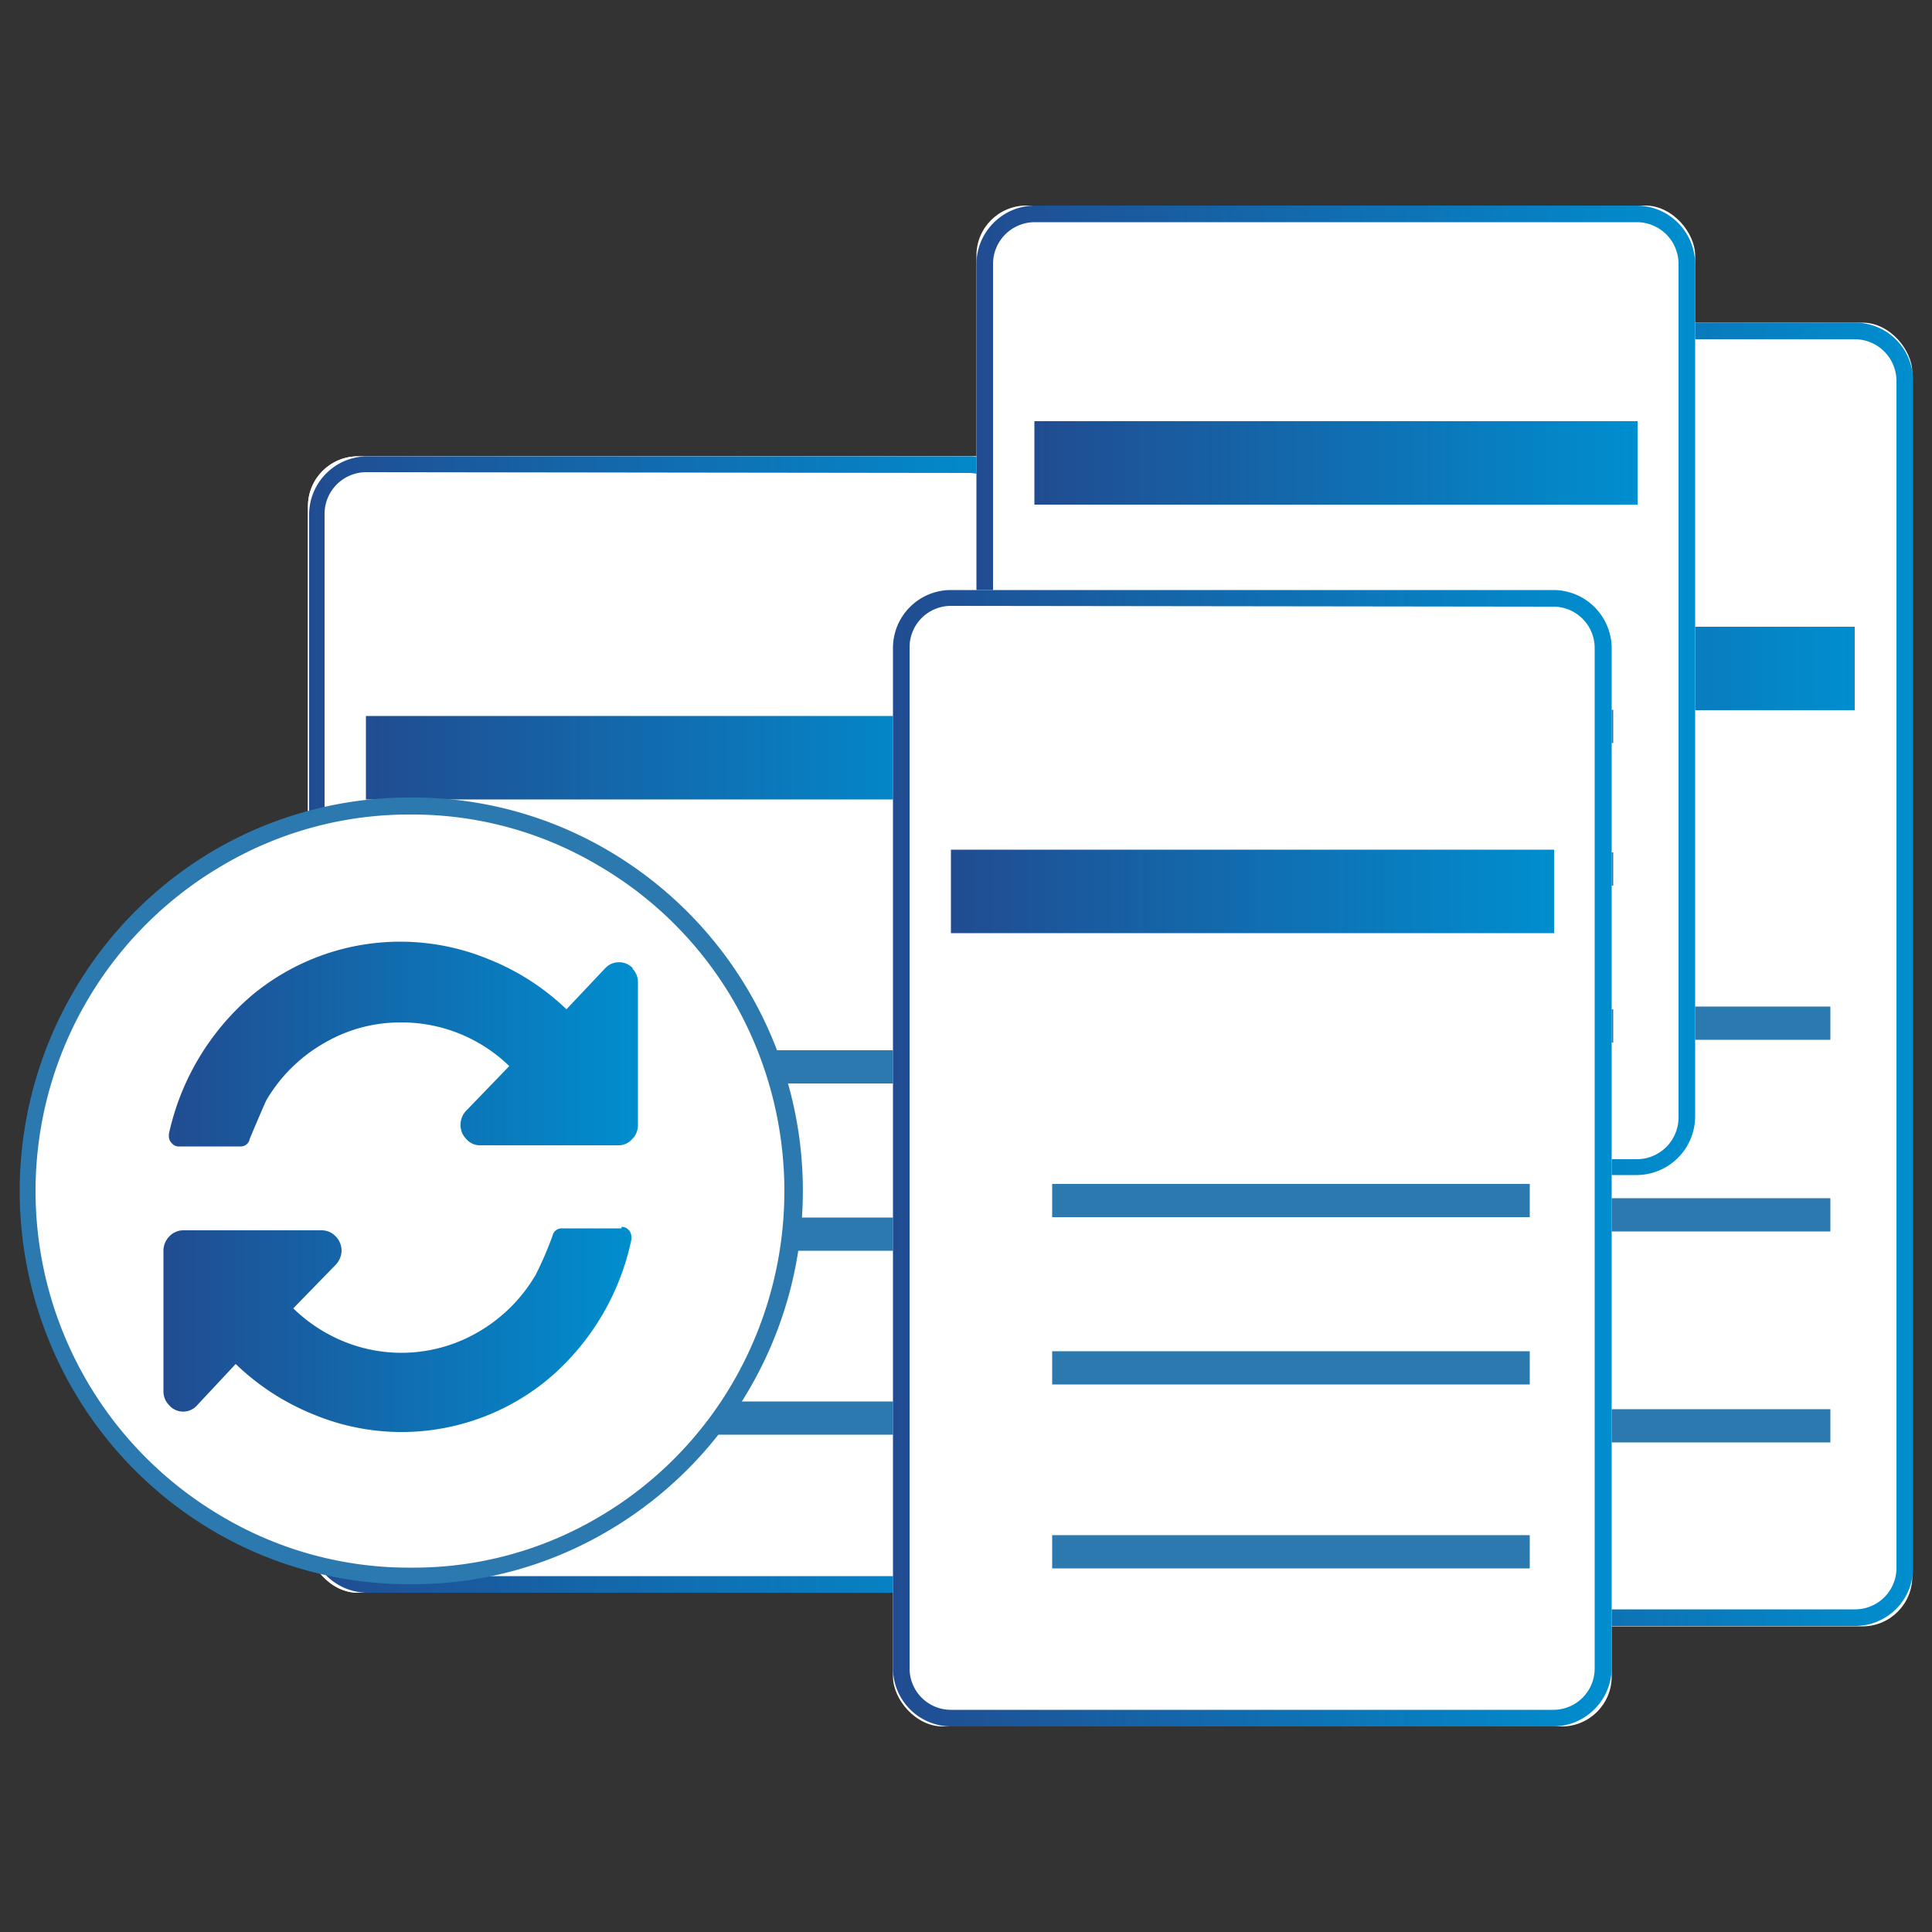 <svg id="Layer_1" data-name="Layer 1" xmlns="http://www.w3.org/2000/svg" xmlns:xlink="http://www.w3.org/1999/xlink" viewBox="0 0 50 50"><rect x="0" y="0" width="50" height="50" fill="#333333" stroke="none"/><defs><style>.cls-1,.cls-11{fill:#fff;}.cls-2{fill:#2b79ae;}.cls-3{fill:url(#linear-gradient);}.cls-4{fill:url(#linear-gradient-2);}.cls-5{fill:url(#linear-gradient-3);}.cls-6{fill:url(#linear-gradient-4);}.cls-7{fill:url(#linear-gradient-5);}.cls-8{fill:url(#linear-gradient-6);}.cls-9{fill:url(#linear-gradient-7);}.cls-10{fill:url(#linear-gradient-8);}.cls-11,.cls-12,.cls-13{fill-rule:evenodd;}.cls-12{fill:url(#linear-gradient-9);}.cls-13{fill:url(#linear-gradient-10);}</style><linearGradient id="linear-gradient" x1="7.97" y1="26.51" x2="26.57" y2="26.51" gradientUnits="userSpaceOnUse"><stop offset="0" stop-color="#214c91"/><stop offset="1" stop-color="#008ecf"/></linearGradient><linearGradient id="linear-gradient-2" x1="9.47" y1="19.61" x2="25.07" y2="19.61" xlink:href="#linear-gradient"/><linearGradient id="linear-gradient-3" x1="30.89" y1="25.22" x2="49.49" y2="25.22" xlink:href="#linear-gradient"/><linearGradient id="linear-gradient-4" x1="32.39" y1="17.3" x2="48" y2="17.3" xlink:href="#linear-gradient"/><linearGradient id="linear-gradient-5" x1="25.27" y1="17.86" x2="43.87" y2="17.86" xlink:href="#linear-gradient"/><linearGradient id="linear-gradient-6" x1="26.77" y1="11.98" x2="42.38" y2="11.98" xlink:href="#linear-gradient"/><linearGradient id="linear-gradient-7" x1="23.11" y1="29.97" x2="41.71" y2="29.97" xlink:href="#linear-gradient"/><linearGradient id="linear-gradient-8" x1="24.61" y1="23.07" x2="40.21" y2="23.07" xlink:href="#linear-gradient"/><linearGradient id="linear-gradient-9" x1="4.37" y1="27.02" x2="16.53" y2="27.02" xlink:href="#linear-gradient"/><linearGradient id="linear-gradient-10" x1="4.23" y1="34.45" x2="16.33" y2="34.45" xlink:href="#linear-gradient"/></defs><title>Icons</title><rect class="cls-1" x="9.7" y="16.63" width="36.76" height="24.59" rx="1.29"/><path class="cls-2" d="M45,41.22H11.21A1.52,1.52,0,0,1,9.7,39.71V18.14a1.52,1.52,0,0,1,1.51-1.51H45a1.51,1.51,0,0,1,1.5,1.51V39.71A1.51,1.51,0,0,1,45,41.22ZM11.21,17.06a1.08,1.08,0,0,0-1.08,1.08V39.71a1.08,1.08,0,0,0,1.08,1.08H45A1.07,1.07,0,0,0,46,39.71V18.14A1.08,1.08,0,0,0,45,17.06Z"/><rect class="cls-1" x="7.97" y="11.81" width="40.22" height="29.41" rx="1.29"/><path class="cls-2" d="M46.69,41.22H9.48A1.52,1.52,0,0,1,8,39.71V13.32a1.51,1.51,0,0,1,1.51-1.51H46.69a1.5,1.5,0,0,1,1.5,1.51V39.71A1.51,1.51,0,0,1,46.69,41.22Zm-37.21-29A1.08,1.08,0,0,0,8.4,13.32V39.71a1.08,1.08,0,0,0,1.08,1.08H46.69a1.07,1.07,0,0,0,1.07-1.08V13.32a1.07,1.07,0,0,0-1.07-1.08Z"/><rect class="cls-1" x="8.77" y="16.63" width="17" height="24.59" rx="1.29"/><path class="cls-2" d="M24.26,41.22h-14a1.52,1.52,0,0,1-1.51-1.51V18.14a1.52,1.52,0,0,1,1.51-1.51h14a1.52,1.52,0,0,1,1.51,1.51V39.71A1.52,1.52,0,0,1,24.26,41.22Zm-14-24.16A1.08,1.08,0,0,0,9.2,18.14V39.71a1.08,1.08,0,0,0,1.08,1.08h14a1.08,1.08,0,0,0,1.08-1.08V18.14a1.09,1.09,0,0,0-1.08-1.08Z"/><rect class="cls-1" x="7.97" y="11.81" width="18.6" height="29.41" rx="1.29"/><path class="cls-3" d="M25.06,41.22H9.48A1.52,1.52,0,0,1,8,39.71V13.32a1.51,1.51,0,0,1,1.51-1.51H25.06a1.51,1.51,0,0,1,1.51,1.51V39.71A1.52,1.52,0,0,1,25.06,41.22Zm-15.58-29A1.08,1.08,0,0,0,8.4,13.32V39.71a1.08,1.08,0,0,0,1.08,1.08H25.06a1.08,1.08,0,0,0,1.08-1.08V13.32a1.08,1.08,0,0,0-1.08-1.08Z"/><rect class="cls-2" x="12.09" y="27.18" width="12.36" height="0.86"/><rect class="cls-4" x="9.47" y="18.53" width="15.61" height="2.16"/><rect class="cls-2" x="12.09" y="31.51" width="12.36" height="0.86"/><rect class="cls-2" x="12.09" y="36.27" width="12.36" height="0.86"/><rect class="cls-1" x="31.69" y="13.88" width="17" height="28.2" rx="1.29"/><path class="cls-2" d="M47.18,42.08h-14a1.51,1.51,0,0,1-1.51-1.5V15.39a1.52,1.52,0,0,1,1.51-1.51h14a1.51,1.51,0,0,1,1.51,1.51V40.58A1.5,1.5,0,0,1,47.18,42.08Zm-14-27.77a1.08,1.08,0,0,0-1.07,1.08V40.58a1.07,1.07,0,0,0,1.07,1.07h14a1.07,1.07,0,0,0,1.08-1.07V15.39a1.08,1.08,0,0,0-1.08-1.08Z"/><rect class="cls-1" x="30.89" y="8.35" width="18.6" height="33.74" rx="1.29"/><path class="cls-5" d="M48,42.08H32.4a1.51,1.51,0,0,1-1.51-1.5V9.86A1.51,1.51,0,0,1,32.4,8.35H48a1.5,1.5,0,0,1,1.51,1.51V40.58A1.5,1.5,0,0,1,48,42.08ZM32.4,8.78a1.07,1.07,0,0,0-1.07,1.08V40.58a1.07,1.07,0,0,0,1.07,1.07H48a1.07,1.07,0,0,0,1.08-1.07V9.86A1.08,1.08,0,0,0,48,8.78Z"/><rect class="cls-2" x="35.01" y="26.05" width="12.36" height="0.86"/><rect class="cls-6" x="32.39" y="16.22" width="15.61" height="2.16"/><rect class="cls-2" x="35.01" y="31.01" width="12.36" height="0.86"/><rect class="cls-2" x="35.01" y="36.47" width="12.36" height="0.86"/><rect class="cls-1" x="26.07" y="9.43" width="17" height="20.97" rx="1.29"/><path class="cls-2" d="M41.56,30.41h-14a1.52,1.52,0,0,1-1.51-1.51v-18a1.52,1.52,0,0,1,1.51-1.51h14a1.52,1.52,0,0,1,1.51,1.51v18A1.52,1.52,0,0,1,41.56,30.41Zm-14-20.54a1.08,1.08,0,0,0-1.08,1.07v18A1.08,1.08,0,0,0,27.58,30h14a1.08,1.08,0,0,0,1.08-1.07v-18a1.08,1.08,0,0,0-1.08-1.07Z"/><rect class="cls-1" x="25.27" y="5.32" width="18.6" height="25.09" rx="1.29"/><path class="cls-7" d="M42.36,30.41H26.78a1.52,1.52,0,0,1-1.51-1.51V6.83a1.52,1.52,0,0,1,1.51-1.51H42.36a1.52,1.52,0,0,1,1.51,1.51V28.9A1.52,1.52,0,0,1,42.36,30.41ZM26.78,5.75A1.08,1.08,0,0,0,25.7,6.83V28.9A1.08,1.08,0,0,0,26.78,30H42.36a1.08,1.08,0,0,0,1.08-1.07V6.83a1.08,1.08,0,0,0-1.08-1.08Z"/><rect class="cls-2" x="29.39" y="18.37" width="12.36" height="0.86"/><rect class="cls-8" x="26.77" y="10.9" width="15.61" height="2.16"/><rect class="cls-2" x="29.39" y="22.06" width="12.36" height="0.86"/><rect class="cls-2" x="29.39" y="26.12" width="12.36" height="0.86"/><rect class="cls-1" x="23.91" y="20.09" width="17" height="24.59" rx="1.29"/><path class="cls-2" d="M39.4,44.68h-14a1.51,1.51,0,0,1-1.5-1.51V21.6a1.51,1.51,0,0,1,1.5-1.51h14a1.52,1.52,0,0,1,1.51,1.51V43.17A1.52,1.52,0,0,1,39.4,44.68Zm-14-24.16a1.08,1.08,0,0,0-1.07,1.08V43.17a1.07,1.07,0,0,0,1.07,1.08h14a1.07,1.07,0,0,0,1.07-1.08V21.6a1.08,1.08,0,0,0-1.07-1.08Z"/><rect class="cls-1" x="23.11" y="15.27" width="18.6" height="29.41" rx="1.29"/><path class="cls-9" d="M40.2,44.68H24.61a1.51,1.51,0,0,1-1.5-1.51V16.78a1.5,1.5,0,0,1,1.5-1.51H40.2a1.51,1.51,0,0,1,1.51,1.51V43.17A1.52,1.52,0,0,1,40.2,44.68Zm-15.59-29a1.07,1.07,0,0,0-1.07,1.08V43.17a1.07,1.07,0,0,0,1.07,1.08H40.2a1.07,1.07,0,0,0,1.07-1.08V16.78A1.07,1.07,0,0,0,40.2,15.7Z"/><rect class="cls-2" x="27.23" y="30.64" width="12.36" height="0.86"/><rect class="cls-10" x="24.61" y="21.99" width="15.61" height="2.16"/><rect class="cls-2" x="27.23" y="34.97" width="12.36" height="0.86"/><rect class="cls-2" x="27.23" y="39.73" width="12.36" height="0.86"/><path class="cls-11" d="M19.22,25.83a9.9,9.9,0,0,0-3.61-3.63,9.65,9.65,0,0,0-5-1.34,9.68,9.68,0,0,0-5,1.34,10,10,0,0,0,0,17.25,9.68,9.68,0,0,0,5,1.34,9.68,9.68,0,0,0,5-1.34,10,10,0,0,0,3.61-3.62,10.06,10.06,0,0,0,0-10Z"/><path class="cls-2" d="M10.64,41a10,10,0,0,1-5.09-1.36,10.15,10.15,0,0,1-3.68-3.71,10.26,10.26,0,0,1,0-10.21A10.15,10.15,0,0,1,5.55,22a10,10,0,0,1,5.09-1.36A9.94,9.94,0,0,1,15.72,22a10.18,10.18,0,0,1,3.69,3.71h0a10.21,10.21,0,0,1-3.69,13.92A9.94,9.94,0,0,1,10.64,41Zm0-19.92a9.48,9.48,0,0,0-4.87,1.31,9.76,9.76,0,0,0,0,16.87,9.48,9.48,0,0,0,4.87,1.31,9.42,9.42,0,0,0,4.86-1.31A9.67,9.67,0,0,0,19,35.72a9.87,9.87,0,0,0,0-9.79h0a9.67,9.67,0,0,0-3.53-3.54A9.42,9.42,0,0,0,10.64,21.08Z"/><path class="cls-12" d="M16.38,25.06a.49.49,0,0,0-.72,0l-1,1.06a6.24,6.24,0,0,0-2-1.29,6,6,0,0,0-6.13.92,6.54,6.54,0,0,0-2.16,3.6v.06a.25.25,0,0,0,.08.18.22.22,0,0,0,.18.08H6.22a.23.23,0,0,0,.24-.19c.23-.55.37-.87.43-1A4.07,4.07,0,0,1,8.38,27a3.9,3.9,0,0,1,2-.54,4,4,0,0,1,2.8,1.13l-1.11,1.15a.51.51,0,0,0-.15.37.5.5,0,0,0,.15.37.46.46,0,0,0,.36.16H16a.46.46,0,0,0,.36-.16.5.5,0,0,0,.15-.37V25.43a.5.5,0,0,0-.15-.37Z"/><path class="cls-13" d="M16.08,31.79H14.54a.24.24,0,0,0-.24.19,9.38,9.38,0,0,1-.43,1,4.09,4.09,0,0,1-1.49,1.49,3.94,3.94,0,0,1-3.5.24,4.08,4.08,0,0,1-1.29-.85l1.1-1.13a.54.54,0,0,0,.15-.38A.53.53,0,0,0,8.69,32a.5.5,0,0,0-.36-.16H4.74a.5.5,0,0,0-.36.16.53.53,0,0,0-.15.37V36a.51.51,0,0,0,.15.37.48.48,0,0,0,.72,0l1-1.07a6.28,6.28,0,0,0,2,1.3,5.94,5.94,0,0,0,6.1-.92,6.45,6.45,0,0,0,2.14-3.6s0,0,0-.06a.26.26,0,0,0-.07-.19.25.25,0,0,0-.18-.08Z"/></svg>